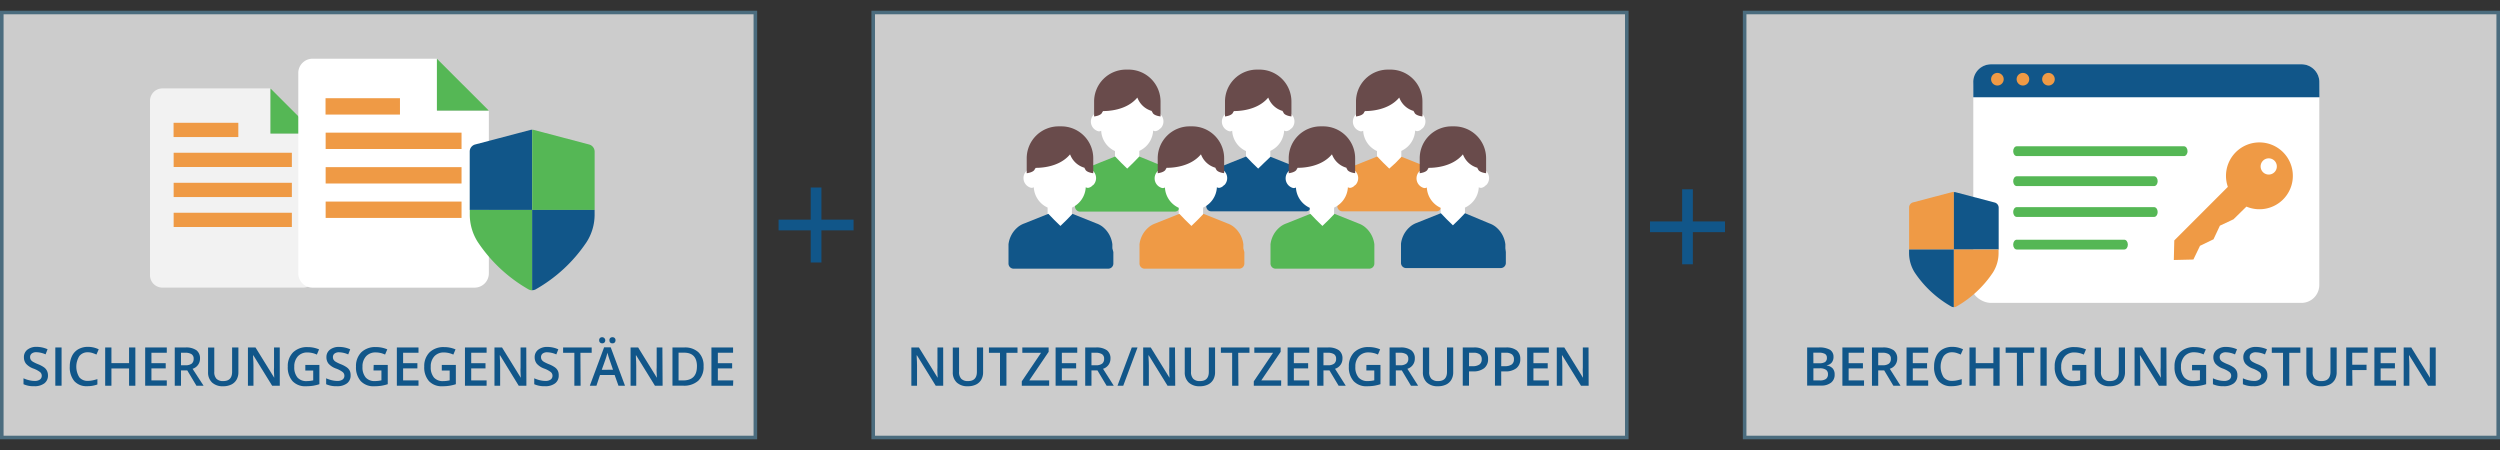<svg xmlns="http://www.w3.org/2000/svg" viewBox="0 0 700 126"><rect x="0" y="0" width="700" height="126" fill="#333333" stroke="none"/><defs><style>.cls-1{fill:#ccc;}.cls-2{fill:#4b6c7e;}.cls-3{fill:#115689;}.cls-4{fill:#f2f2f2;}.cls-5{fill:#55b755;}.cls-6{fill:#ef9a45;}.cls-7{fill:#fff;}.cls-8{fill:#694b4b;}</style></defs><title>SharePoint Sicherheit</title><g id="Layer_1" data-name="Layer 1"><rect class="cls-1" x="244.51" y="3.51" width="210.98" height="118.98"/><path class="cls-2" d="M455,4V122H245V4H455m1-1H244V123H456V3Z"/><rect class="cls-1" x="488.51" y="3.51" width="210.98" height="118.98"/><path class="cls-2" d="M699,4V122H489V4H699m1-1H488V123H700V3Z"/><rect class="cls-1" x="0.51" y="3.51" width="210.98" height="118.98"/><path class="cls-2" d="M211,4V122H1V4H211m1-1H0V123H212V3Z"/><rect class="cls-3" x="227" y="52.5" width="3" height="21"/><rect class="cls-3" x="218" y="61.5" width="21" height="3"/><rect class="cls-3" x="471" y="53" width="3" height="21"/><rect class="cls-3" x="462" y="62" width="21" height="3"/><path class="cls-4" d="M75.73,24.76H45.44A3.47,3.47,0,0,0,42,28.23V77.06a3.47,3.47,0,0,0,3.47,3.47H84.91a3.47,3.47,0,0,0,3.47-3.47V37.39H75.75V24.76Z"/><polygon class="cls-5" points="75.73 24.76 75.73 37.39 88.36 37.39 75.73 24.76"/><rect class="cls-6" x="48.62" y="59.57" width="33.1" height="3.99"/><rect class="cls-6" x="48.62" y="51.18" width="33.1" height="3.99"/><rect class="cls-6" x="48.62" y="42.77" width="33.1" height="3.99"/><rect class="cls-6" x="48.6" y="34.38" width="18.13" height="3.99"/><path class="cls-7" d="M122.34,16.44H87.52a4,4,0,0,0-4,4V76.54a4,4,0,0,0,4,4h45.36a4,4,0,0,0,4-4V31H122.36V16.44Z"/><polygon class="cls-5" points="122.33 16.44 122.33 30.95 136.85 30.95 122.33 16.44"/><rect class="cls-6" x="91.18" y="56.44" width="38.05" height="4.58"/><rect class="cls-6" x="91.18" y="46.8" width="38.05" height="4.58"/><rect class="cls-6" x="91.18" y="37.14" width="38.05" height="4.58"/><rect class="cls-6" x="91.15" y="27.5" width="20.84" height="4.58"/><path class="cls-3" d="M149,36.32a2.49,2.49,0,0,0-.53.07l-15.41,4.06a2.05,2.05,0,0,0-1.54,2V58.79H149Z"/><path class="cls-5" d="M166.5,58.79V42.46a2.09,2.09,0,0,0-1.54-2l-15.41-4.06a1.82,1.82,0,0,0-.53-.07V58.79Z"/><path class="cls-5" d="M131.54,58.79V60a14.25,14.25,0,0,0,2.23,7.75A42.24,42.24,0,0,0,147.94,81a2.09,2.09,0,0,0,1.07.29V58.79Z"/><path class="cls-3" d="M149,58.79V81.26a2.05,2.05,0,0,0,1.07-.29,42.11,42.11,0,0,0,14.17-13.18A14.2,14.2,0,0,0,166.49,60V58.79Z"/><path class="cls-7" d="M323.82,31.32a1.12,1.12,0,0,0-.9.11,1.12,1.12,0,0,0-.73-1l-.39-.17a5.82,5.82,0,0,1-3-2.69v0l-.06-.09a.37.37,0,0,0-.58-.15h0a16,16,0,0,1-5.29,2.61,16.44,16.44,0,0,1-1.76.41,13.6,13.6,0,0,1-1.76.22,1.07,1.07,0,0,0-1,.93,1.12,1.12,0,0,0-.93-.13,2.8,2.8,0,0,0,0,5.35,1.08,1.08,0,0,0,.91-.12,6.62,6.62,0,0,0,3.87,5.7v3h0a1.13,1.13,0,0,0,.34.87l2.26,2.2a1.12,1.12,0,0,0,.78.32h0a1.12,1.12,0,0,0,.79-.34h0l2.33-2.42a1.12,1.12,0,0,0,.31-.78V42.25a6.62,6.62,0,0,0,3.87-5.7,1.08,1.08,0,0,0,.91.12,2.79,2.79,0,0,0,.63-.29,5.52,5.52,0,0,1,.64-.53,2.8,2.8,0,0,0-1.26-4.53Z"/><path class="cls-5" d="M330.3,53.62c0-.12,0-.23,0-.35s0,0,0,0,0-.12,0-.17,0-.15,0-.22v-.09c0-.1,0-.2,0-.29v0A7.41,7.41,0,0,0,328,48h0l-.16-.15-.08-.07-.09-.08-.15-.13h0a6.23,6.23,0,0,0-1.81-1h0L319,43.82l-1.67,1.73-1.71,1.66-1.71-1.66-1.67-1.73-6.69,2.68h0a6.22,6.22,0,0,0-1.81,1h0l-.15.13-.09.08-.08.07-.16.15h0A7.41,7.41,0,0,0,301,52.42v0c0,.1,0,.19,0,.29v.09c0,.07,0,.15,0,.22s0,.11,0,.17,0,0,0,0,0,.23,0,.35v1.06h0v3.25a1.44,1.44,0,0,0,1.62,1.4h26.12a1.44,1.44,0,0,0,1.62-1.4V54.68h0Z"/><path class="cls-8" d="M316,19.49h-.72a8.94,8.94,0,0,0-8.93,8.93v4.19s2-.2,2.28-1.19h0a1.13,1.13,0,0,0,.21-.32c1.15,0,6.54-.08,9.62-3.79a6.07,6.07,0,0,0,4,3.75,1.14,1.14,0,0,0,.21.35l0,0c.25,1,2.28,1.19,2.28,1.19V28.42A8.94,8.94,0,0,0,316,19.49Zm6.73,11.29.09-.06h0l-.14.1Zm0,0v0l0-.06h0l0,.07Zm-.24.18h0l.22-.16-.05.05-.16.12Zm.18-.05-.07.14h0l.11-.22h0Z"/><path class="cls-7" d="M360.5,31.32a1.12,1.12,0,0,0-.9.11,1.12,1.12,0,0,0-.73-1l-.39-.17a5.82,5.82,0,0,1-3-2.69v0l-.06-.09a.37.37,0,0,0-.58-.15h0a16,16,0,0,1-5.29,2.61,16.44,16.44,0,0,1-1.76.41,13.6,13.6,0,0,1-1.76.22,1.07,1.07,0,0,0-1,.93,1.12,1.12,0,0,0-.93-.13,2.8,2.8,0,0,0,0,5.35,1.08,1.08,0,0,0,.91-.12,6.62,6.62,0,0,0,3.87,5.7v3h0a1.13,1.13,0,0,0,.34.87l2.26,2.2a1.12,1.12,0,0,0,.78.32h0a1.12,1.12,0,0,0,.79-.34h0l2.33-2.42a1.12,1.12,0,0,0,.31-.78V42.25a6.62,6.62,0,0,0,3.87-5.7,1.08,1.08,0,0,0,.91.12,2.79,2.79,0,0,0,.63-.29,5.52,5.52,0,0,1,.64-.53,2.8,2.8,0,0,0-1.26-4.53Z"/><path class="cls-3" d="M367,53.62c0-.12,0-.23,0-.35s0,0,0,0,0-.12,0-.17,0-.15,0-.22v-.09c0-.1,0-.2,0-.29v0A7.41,7.41,0,0,0,364.72,48h0l-.16-.15-.08-.07-.09-.08-.15-.13h0a6.23,6.23,0,0,0-1.81-1h0l-6.69-2.68L354,45.55l-1.71,1.66-1.71-1.66-1.67-1.73-6.69,2.68h0a6.22,6.22,0,0,0-1.81,1h0l-.15.13-.09.08-.08.07-.16.15h0a7.41,7.41,0,0,0-2.18,4.41v0c0,.1,0,.19,0,.29v.09c0,.07,0,.15,0,.22s0,.11,0,.17,0,0,0,0,0,.23,0,.35v1.06h0v3.25a1.44,1.44,0,0,0,1.62,1.4h26.12a1.44,1.44,0,0,0,1.62-1.4V54.68h0Z"/><path class="cls-8" d="M352.65,19.49h-.72A8.94,8.94,0,0,0,343,28.42v4.19s2-.2,2.28-1.19h0a1.13,1.13,0,0,0,.21-.32c1.15,0,6.54-.08,9.62-3.79a6.07,6.07,0,0,0,4,3.75,1.14,1.14,0,0,0,.21.35l0,0c.25,1,2.28,1.19,2.28,1.19V28.42A8.94,8.94,0,0,0,352.65,19.49Zm6.73,11.29.09-.06h0l-.14.1Zm0,0v0l0-.06h0l0,.07Zm-.24.18h0l.22-.16-.05.05-.16.12Zm.18-.05-.07.14h0l.11-.22h0Z"/><path class="cls-7" d="M397.18,31.32a1.12,1.12,0,0,0-.9.11,1.12,1.12,0,0,0-.73-1l-.39-.17a5.82,5.82,0,0,1-3-2.69v0l-.06-.09a.37.37,0,0,0-.58-.15h0a16,16,0,0,1-5.29,2.61,16.44,16.44,0,0,1-1.76.41,13.6,13.6,0,0,1-1.76.22,1.07,1.07,0,0,0-1,.93,1.12,1.12,0,0,0-.93-.13,2.8,2.8,0,0,0,0,5.35,1.08,1.08,0,0,0,.91-.12,6.62,6.62,0,0,0,3.87,5.7v3h0a1.13,1.13,0,0,0,.34.87l2.26,2.2a1.12,1.12,0,0,0,.78.32h0a1.12,1.12,0,0,0,.79-.34h0l2.33-2.42a1.12,1.12,0,0,0,.31-.78V42.25a6.62,6.62,0,0,0,3.87-5.7,1.08,1.08,0,0,0,.91.12,2.79,2.79,0,0,0,.63-.29,5.52,5.52,0,0,1,.64-.53,2.8,2.8,0,0,0-1.26-4.53Z"/><path class="cls-6" d="M403.66,53.62c0-.12,0-.23,0-.35s0,0,0,0,0-.12,0-.17,0-.15,0-.22v-.09c0-.1,0-.2,0-.29v0A7.41,7.41,0,0,0,401.4,48h0l-.16-.15-.08-.07-.09-.08-.15-.13h0a6.23,6.23,0,0,0-1.81-1h0l-6.69-2.68-1.67,1.73L389,47.21l-1.71-1.66-1.67-1.73-6.69,2.68h0a6.22,6.22,0,0,0-1.81,1h0l-.15.13-.09.08-.08.07-.16.15h0a7.41,7.41,0,0,0-2.18,4.41v0c0,.1,0,.19,0,.29v.09c0,.07,0,.15,0,.22s0,.11,0,.17,0,0,0,0,0,.23,0,.35v1.06h0v3.25a1.44,1.44,0,0,0,1.62,1.4H402a1.44,1.44,0,0,0,1.62-1.4V54.68h0Z"/><path class="cls-8" d="M389.33,19.49h-.72a8.94,8.94,0,0,0-8.93,8.93v4.19s2-.2,2.28-1.19h0a1.13,1.13,0,0,0,.21-.32c1.15,0,6.54-.08,9.62-3.79a6.07,6.07,0,0,0,4,3.75,1.14,1.14,0,0,0,.21.35l0,0c.25,1,2.28,1.19,2.28,1.19V28.42A8.94,8.94,0,0,0,389.33,19.49Zm6.73,11.29.09-.06h0l-.14.1Zm0,0v0l0-.06h0l0,.07Zm-.24.18h0l.22-.16-.05.05-.16.12Zm.18-.05-.07.14h0l.11-.22h0Z"/><path class="cls-7" d="M305,47.21a1.12,1.12,0,0,0-.9.11,1.12,1.12,0,0,0-.73-1l-.39-.17a5.82,5.82,0,0,1-3-2.69v0l-.06-.09a.37.37,0,0,0-.58-.15h0A16,16,0,0,1,294,45.76a16.44,16.44,0,0,1-1.76.41,13.6,13.6,0,0,1-1.76.22,1.07,1.07,0,0,0-1,.93,1.12,1.12,0,0,0-.93-.13,2.8,2.8,0,0,0,0,5.35,1.08,1.08,0,0,0,.91-.12,6.62,6.62,0,0,0,3.87,5.7v3h0a1.13,1.13,0,0,0,.34.87l2.26,2.2a1.12,1.12,0,0,0,.78.32h0a1.12,1.12,0,0,0,.79-.34h0l2.33-2.42a1.12,1.12,0,0,0,.31-.78V58.13a6.62,6.62,0,0,0,3.87-5.7,1.08,1.08,0,0,0,.91.12,2.79,2.79,0,0,0,.63-.29,5.52,5.52,0,0,1,.64-.53A2.8,2.8,0,0,0,305,47.21Z"/><path class="cls-3" d="M311.46,69.51c0-.12,0-.23,0-.35s0,0,0,0,0-.12,0-.17,0-.15,0-.22v-.09c0-.1,0-.2,0-.29v0a7.41,7.41,0,0,0-2.18-4.41h0l-.16-.15-.08-.07-.09-.08-.15-.13h0a6.23,6.23,0,0,0-1.81-1h0l-6.69-2.68-1.67,1.73-1.71,1.66-1.71-1.66-1.67-1.73-6.69,2.68h0a6.22,6.22,0,0,0-1.81,1h0l-.15.13-.09.08-.08.07-.16.15h0a7.41,7.41,0,0,0-2.18,4.41v0c0,.1,0,.19,0,.29v.09c0,.07,0,.15,0,.22s0,.11,0,.17,0,0,0,0,0,.23,0,.35v1.06h0v3.25a1.44,1.44,0,0,0,1.62,1.4h26.12a1.44,1.44,0,0,0,1.62-1.4V70.57h0Z"/><path class="cls-8" d="M297.13,35.38h-.72a8.94,8.94,0,0,0-8.93,8.93V48.5s2-.2,2.28-1.19h0A1.13,1.13,0,0,0,290,47c1.15,0,6.54-.08,9.62-3.79a6.07,6.07,0,0,0,4,3.75,1.14,1.14,0,0,0,.21.35l0,0c.25,1,2.28,1.19,2.28,1.19V44.31A8.94,8.94,0,0,0,297.13,35.38Zm6.73,11.29.09-.06h0l-.14.1Zm0,0v0l0-.06h0l0,.07Zm-.24.18h0l.22-.16-.05.05-.16.12Zm.18-.05-.07.14h0l.11-.22h0Z"/><path class="cls-7" d="M341.67,47.21a1.12,1.12,0,0,0-.9.11,1.12,1.12,0,0,0-.73-1l-.39-.17a5.82,5.82,0,0,1-3-2.69v0l-.06-.09a.37.37,0,0,0-.58-.15h0a16,16,0,0,1-5.29,2.61,16.44,16.44,0,0,1-1.76.41,13.6,13.6,0,0,1-1.76.22,1.07,1.07,0,0,0-1,.93,1.12,1.12,0,0,0-.93-.13,2.8,2.8,0,0,0,0,5.35,1.08,1.08,0,0,0,.91-.12,6.62,6.62,0,0,0,3.87,5.7v3h0a1.13,1.13,0,0,0,.34.87l2.26,2.2a1.12,1.12,0,0,0,.78.32h0a1.12,1.12,0,0,0,.79-.34h0l2.33-2.42a1.12,1.12,0,0,0,.31-.78V58.13a6.62,6.62,0,0,0,3.87-5.7,1.08,1.08,0,0,0,.91.12,2.79,2.79,0,0,0,.63-.29,5.52,5.52,0,0,1,.64-.53,2.8,2.8,0,0,0-1.26-4.53Z"/><path class="cls-6" d="M348.14,69.51c0-.12,0-.23,0-.35s0,0,0,0,0-.12,0-.17,0-.15,0-.22v-.09c0-.1,0-.2,0-.29v0a7.41,7.41,0,0,0-2.18-4.41h0l-.16-.15-.08-.07-.09-.08-.15-.13h0a6.23,6.23,0,0,0-1.81-1h0l-6.69-2.68-1.67,1.73-1.71,1.66-1.71-1.66-1.67-1.73-6.69,2.68h0a6.22,6.22,0,0,0-1.81,1h0l-.15.13-.09.08-.08.07-.16.15h0a7.41,7.41,0,0,0-2.18,4.41v0c0,.1,0,.19,0,.29v.09c0,.07,0,.15,0,.22s0,.11,0,.17,0,0,0,0,0,.23,0,.35v1.06h0v3.25a1.44,1.44,0,0,0,1.62,1.4h26.12a1.44,1.44,0,0,0,1.62-1.4V70.57h0Z"/><path class="cls-8" d="M333.81,35.38h-.72a8.94,8.94,0,0,0-8.93,8.93V48.5s2-.2,2.28-1.19h0a1.13,1.13,0,0,0,.21-.32c1.15,0,6.54-.08,9.62-3.79a6.07,6.07,0,0,0,4,3.75,1.14,1.14,0,0,0,.21.35l0,0c.25,1,2.28,1.19,2.28,1.19V44.31A8.94,8.94,0,0,0,333.81,35.38Zm6.73,11.29.09-.06h0l-.14.1Zm0,0v0l0-.06h0l0,.07Zm-.24.18h0l.22-.16-.05.05-.16.12Zm.18-.05-.07.14h0l.11-.22h0Z"/><path class="cls-7" d="M378.35,47.21a1.12,1.12,0,0,0-.9.11,1.12,1.12,0,0,0-.73-1l-.39-.17a5.82,5.82,0,0,1-3-2.69v0l-.06-.09a.37.37,0,0,0-.58-.15h0a16,16,0,0,1-5.29,2.61,16.44,16.44,0,0,1-1.76.41,13.6,13.6,0,0,1-1.76.22,1.07,1.07,0,0,0-1,.93,1.12,1.12,0,0,0-.93-.13,2.8,2.8,0,0,0,0,5.35,1.08,1.08,0,0,0,.91-.12,6.62,6.62,0,0,0,3.87,5.7v3h0a1.13,1.13,0,0,0,.34.87l2.26,2.2a1.12,1.12,0,0,0,.78.32h0a1.12,1.12,0,0,0,.79-.34h0l2.33-2.42a1.12,1.12,0,0,0,.31-.78V58.13a6.62,6.62,0,0,0,3.87-5.7,1.08,1.08,0,0,0,.91.12,2.79,2.79,0,0,0,.63-.29,5.52,5.52,0,0,1,.64-.53,2.8,2.8,0,0,0-1.26-4.53Z"/><path class="cls-5" d="M384.82,69.51c0-.12,0-.23,0-.35s0,0,0,0,0-.12,0-.17,0-.15,0-.22v-.09c0-.1,0-.2,0-.29v0a7.41,7.41,0,0,0-2.18-4.41h0l-.16-.15-.08-.07-.09-.08-.15-.13h0a6.23,6.23,0,0,0-1.81-1h0l-6.69-2.68-1.67,1.73-1.71,1.66-1.71-1.66-1.67-1.73-6.69,2.68h0a6.22,6.22,0,0,0-1.81,1h0l-.15.13-.09.08-.08.07-.16.15h0a7.41,7.41,0,0,0-2.18,4.41v0c0,.1,0,.19,0,.29v.09c0,.07,0,.15,0,.22s0,.11,0,.17,0,0,0,0,0,.23,0,.35v1.06h0v3.25a1.44,1.44,0,0,0,1.62,1.4H383.2a1.44,1.44,0,0,0,1.62-1.4V70.57h0Z"/><path class="cls-8" d="M370.49,35.38h-.72a8.94,8.94,0,0,0-8.93,8.93V48.5s2-.2,2.28-1.19h0a1.13,1.13,0,0,0,.21-.32c1.15,0,6.54-.08,9.62-3.79a6.07,6.07,0,0,0,4,3.75,1.14,1.14,0,0,0,.21.35l0,0c.25,1,2.28,1.19,2.28,1.19V44.31A8.94,8.94,0,0,0,370.49,35.38Zm6.73,11.29.09-.06h0l-.14.1Zm0,0v0l0-.06h0l0,.07Zm-.24.18h0l.22-.16-.05.05-.16.12Zm.18-.05-.07.14h0l.11-.22h0Z"/><path class="cls-7" d="M415,47.21a1.12,1.12,0,0,0-.9.11,1.12,1.12,0,0,0-.73-1l-.39-.17a5.82,5.82,0,0,1-3-2.69v0l-.06-.09a.37.37,0,0,0-.58-.15h0a16,16,0,0,1-5.29,2.61,16.44,16.44,0,0,1-1.76.41,13.6,13.6,0,0,1-1.76.22,1.07,1.07,0,0,0-1,.93,1.12,1.12,0,0,0-.93-.13,2.8,2.8,0,0,0,0,5.35,1.08,1.08,0,0,0,.91-.12,6.62,6.62,0,0,0,3.87,5.7v3h0a1.13,1.13,0,0,0,.34.87l2.26,2.2a1.12,1.12,0,0,0,.78.32h0a1.12,1.12,0,0,0,.79-.34h0l2.33-2.42a1.12,1.12,0,0,0,.31-.78V58.13a6.62,6.62,0,0,0,3.87-5.7,1.08,1.08,0,0,0,.91.12,2.79,2.79,0,0,0,.63-.29,5.52,5.52,0,0,1,.64-.53A2.8,2.8,0,0,0,415,47.21Z"/><path class="cls-3" d="M421.5,69.51c0-.12,0-.23,0-.35s0,0,0,0,0-.12,0-.17,0-.15,0-.22v-.09c0-.1,0-.2,0-.29v0a7.41,7.41,0,0,0-2.18-4.41h0l-.16-.15-.08-.07-.09-.08-.15-.13h0a6.23,6.23,0,0,0-1.81-1h0L410.2,59.7l-1.67,1.73-1.71,1.66-1.71-1.66-1.67-1.73-6.69,2.68h0a6.22,6.22,0,0,0-1.81,1h0l-.15.13-.09.08-.08.07-.16.15h0a7.41,7.41,0,0,0-2.18,4.41v0c0,.1,0,.19,0,.29v.09c0,.07,0,.15,0,.22s0,.11,0,.17,0,0,0,0,0,.23,0,.35v1.06h0v3.25a1.44,1.44,0,0,0,1.62,1.4h26.12a1.44,1.44,0,0,0,1.62-1.4V70.57h0Z"/><path class="cls-8" d="M407.17,35.38h-.72a8.94,8.94,0,0,0-8.93,8.93V48.5s2-.2,2.28-1.19h0A1.13,1.13,0,0,0,400,47c1.15,0,6.54-.08,9.62-3.79a6.07,6.07,0,0,0,4,3.75,1.14,1.14,0,0,0,.21.35l0,0c.25,1,2.28,1.19,2.28,1.19V44.31A8.94,8.94,0,0,0,407.17,35.38Zm6.73,11.29.09-.06h0l-.14.1Zm0,0v0l0-.06h0l0,.07Zm-.24.18h0l.22-.16-.05.05-.16.12Zm.18-.05-.07.14h0l.11-.22h0Z"/><path class="cls-3" d="M13.43,105.09a2.69,2.69,0,0,1-1,2.24,4.49,4.49,0,0,1-2.85.81,6.8,6.8,0,0,1-3-.56v-1.66a8.07,8.07,0,0,0,1.56.54,6.59,6.59,0,0,0,1.53.2,2.44,2.44,0,0,0,1.53-.4,1.29,1.29,0,0,0,.49-1.06,1.33,1.33,0,0,0-.45-1,6.87,6.87,0,0,0-1.88-1,5,5,0,0,1-2.07-1.35A2.87,2.87,0,0,1,6.7,100a2.56,2.56,0,0,1,1-2.11,4,4,0,0,1,2.56-.77,7.51,7.51,0,0,1,3.06.67l-.56,1.43a6.69,6.69,0,0,0-2.55-.6A2,2,0,0,0,8.87,99a1.21,1.21,0,0,0-.44,1,1.37,1.37,0,0,0,.18.71,1.78,1.78,0,0,0,.58.56,9.71,9.71,0,0,0,1.45.7,7.91,7.91,0,0,1,1.73.92,2.7,2.7,0,0,1,.81,1A2.9,2.9,0,0,1,13.43,105.09Z"/><path class="cls-3" d="M15.49,108V97.29h1.75V108Z"/><path class="cls-3" d="M24.58,98.64a2.89,2.89,0,0,0-2.37,1.07,5.62,5.62,0,0,0,0,5.93,2.93,2.93,0,0,0,2.41,1,6.28,6.28,0,0,0,1.32-.14q.64-.13,1.33-.35v1.5a8,8,0,0,1-2.86.48,4.56,4.56,0,0,1-3.61-1.42,6,6,0,0,1-1.26-4.08,6.58,6.58,0,0,1,.61-2.92,4.36,4.36,0,0,1,1.77-1.92,5.35,5.35,0,0,1,2.72-.67,6.74,6.74,0,0,1,3,.69L27,99.28a9.5,9.5,0,0,0-1.15-.45A4.14,4.14,0,0,0,24.58,98.64Z"/><path class="cls-3" d="M37.9,108H36.14v-4.83H31.2V108H29.45V97.29H31.2v4.38h4.94V97.29H37.9Z"/><path class="cls-3" d="M46.7,108H40.65V97.29H46.7v1.48H42.4v2.92h4v1.46h-4v3.36H46.7Z"/><path class="cls-3" d="M50.68,103.72V108H48.93V97.29h3a5,5,0,0,1,3.07.78,2.79,2.79,0,0,1,1,2.34,2.93,2.93,0,0,1-2.08,2.85L57,108H55l-2.56-4.28Zm0-1.45h1.22a2.78,2.78,0,0,0,1.77-.45,1.65,1.65,0,0,0,.55-1.35,1.45,1.45,0,0,0-.59-1.3,3.25,3.25,0,0,0-1.79-.4H50.68Z"/><path class="cls-3" d="M66.75,97.29v6.93a4.1,4.1,0,0,1-.51,2.08,3.39,3.39,0,0,1-1.47,1.37,5.12,5.12,0,0,1-2.3.48,4.31,4.31,0,0,1-3.1-1.05,3.82,3.82,0,0,1-1.11-2.9v-6.9H60v6.77a2.71,2.71,0,0,0,.62,2,2.54,2.54,0,0,0,1.89.63q2.48,0,2.48-2.6V97.29Z"/><path class="cls-3" d="M78.34,108H76.2l-5.27-8.53h-.06l0,.48q.1,1.36.1,2.49V108H69.42V97.29h2.12l5.25,8.49h0q0-.17-.06-1.23t0-1.65V97.29h1.6Z"/><path class="cls-3" d="M85.49,102.19h3.94v5.38a11.4,11.4,0,0,1-1.86.45,13.14,13.14,0,0,1-1.92.13,4.83,4.83,0,0,1-3.75-1.44,5.79,5.79,0,0,1-1.32-4.06,5.41,5.41,0,0,1,1.49-4,5.59,5.59,0,0,1,4.09-1.46,8,8,0,0,1,3.18.64l-.62,1.46a6.19,6.19,0,0,0-2.61-.6,3.51,3.51,0,0,0-2.71,1.08,4.17,4.17,0,0,0-1,2.94,4.4,4.4,0,0,0,.9,3,3.26,3.26,0,0,0,2.58,1,8.49,8.49,0,0,0,1.82-.21v-2.76H85.49Z"/><path class="cls-3" d="M98.17,105.09a2.69,2.69,0,0,1-1,2.24,4.49,4.49,0,0,1-2.85.81,6.8,6.8,0,0,1-3-.56v-1.66a8.07,8.07,0,0,0,1.56.54,6.59,6.59,0,0,0,1.53.2,2.44,2.44,0,0,0,1.53-.4,1.29,1.29,0,0,0,.49-1.06,1.33,1.33,0,0,0-.45-1,6.87,6.87,0,0,0-1.87-1A5,5,0,0,1,92,101.84a2.87,2.87,0,0,1-.6-1.83,2.56,2.56,0,0,1,1-2.11A4,4,0,0,1,95,97.14a7.51,7.51,0,0,1,3.06.67l-.56,1.43a6.69,6.69,0,0,0-2.55-.6,2,2,0,0,0-1.29.37,1.21,1.21,0,0,0-.44,1,1.37,1.37,0,0,0,.18.71,1.78,1.78,0,0,0,.58.56,9.71,9.71,0,0,0,1.45.7,7.91,7.91,0,0,1,1.73.92,2.7,2.7,0,0,1,.81,1A2.9,2.9,0,0,1,98.17,105.09Z"/><path class="cls-3" d="M104.63,102.19h3.94v5.38a11.4,11.4,0,0,1-1.86.45,13.14,13.14,0,0,1-1.92.13A4.83,4.83,0,0,1,101,106.7a5.79,5.79,0,0,1-1.32-4.06,5.41,5.41,0,0,1,1.49-4,5.59,5.59,0,0,1,4.09-1.46,8,8,0,0,1,3.18.64l-.62,1.46a6.19,6.19,0,0,0-2.61-.6,3.51,3.51,0,0,0-2.71,1.08,4.17,4.17,0,0,0-1,2.94,4.4,4.4,0,0,0,.9,3,3.26,3.26,0,0,0,2.58,1,8.49,8.49,0,0,0,1.82-.21v-2.76h-2.22Z"/><path class="cls-3" d="M117.18,108h-6.06V97.29h6.06v1.48h-4.31v2.92h4v1.46h-4v3.36h4.31Z"/><path class="cls-3" d="M123.7,102.19h3.94v5.38a11.4,11.4,0,0,1-1.86.45,13.14,13.14,0,0,1-1.92.13,4.83,4.83,0,0,1-3.75-1.44,5.79,5.79,0,0,1-1.32-4.06,5.41,5.41,0,0,1,1.49-4,5.59,5.59,0,0,1,4.09-1.46,8,8,0,0,1,3.18.64l-.62,1.46a6.19,6.19,0,0,0-2.61-.6,3.51,3.51,0,0,0-2.71,1.08,4.17,4.17,0,0,0-1,2.94,4.4,4.4,0,0,0,.9,3,3.26,3.26,0,0,0,2.58,1,8.49,8.49,0,0,0,1.82-.21v-2.76H123.7Z"/><path class="cls-3" d="M136.25,108h-6.06V97.29h6.06v1.48h-4.31v2.92h4v1.46h-4v3.36h4.31Z"/><path class="cls-3" d="M147.39,108h-2.15L140,99.46h-.06l0,.48q.1,1.36.1,2.49V108h-1.59V97.29h2.12l5.25,8.49h0q0-.17-.06-1.23t0-1.65V97.29h1.6Z"/><path class="cls-3" d="M156.44,105.09a2.69,2.69,0,0,1-1,2.24,4.49,4.49,0,0,1-2.85.81,6.8,6.8,0,0,1-3-.56v-1.66a8.07,8.07,0,0,0,1.56.54,6.59,6.59,0,0,0,1.53.2,2.44,2.44,0,0,0,1.53-.4,1.29,1.29,0,0,0,.49-1.06,1.33,1.33,0,0,0-.45-1,6.87,6.87,0,0,0-1.87-1,5,5,0,0,1-2.07-1.35,2.87,2.87,0,0,1-.6-1.83,2.56,2.56,0,0,1,1-2.11,4,4,0,0,1,2.56-.77,7.51,7.51,0,0,1,3.06.67l-.56,1.43a6.69,6.69,0,0,0-2.55-.6,2,2,0,0,0-1.29.37,1.21,1.21,0,0,0-.44,1,1.37,1.37,0,0,0,.18.71,1.78,1.78,0,0,0,.58.56,9.71,9.71,0,0,0,1.45.7,7.91,7.91,0,0,1,1.73.92,2.7,2.7,0,0,1,.81,1A2.9,2.9,0,0,1,156.44,105.09Z"/><path class="cls-3" d="M162.57,108h-1.75V98.79h-3.15v-1.5h8v1.5h-3.15Z"/><path class="cls-3" d="M173.17,108l-1.07-3H168l-1,3h-1.85l4-10.75H171L175,108Zm-5.4-12.72a.8.8,0,0,1,.25-.66.91.91,0,0,1,.6-.2.88.88,0,0,1,.62,1.48.83.83,0,0,1-.62.23.88.88,0,0,1-.6-.21A.81.81,0,0,1,167.77,95.27Zm3.87,8.24-1-2.92q-.11-.29-.3-.92t-.27-.92a16.59,16.59,0,0,1-.58,2l-1,2.79Zm-1-8.24a.8.8,0,0,1,.25-.66.91.91,0,0,1,.6-.2.86.86,0,0,1,.62.23.84.84,0,0,1,.23.63.82.82,0,0,1-.24.63.85.85,0,0,1-.62.23.88.88,0,0,1-.6-.21A.81.81,0,0,1,170.65,95.27Z"/><path class="cls-3" d="M185.53,108h-2.15l-5.27-8.53h-.06l0,.48q.1,1.36.1,2.49V108h-1.59V97.29h2.12l5.25,8.49h0q0-.17-.06-1.23t0-1.65V97.29h1.6Z"/><path class="cls-3" d="M197,102.54a5.34,5.34,0,0,1-1.47,4.05,5.92,5.92,0,0,1-4.24,1.4h-3V97.29h3.31a5.48,5.48,0,0,1,4,1.38A5.15,5.15,0,0,1,197,102.54Zm-1.85.06q0-3.85-3.6-3.85H190v7.77h1.25Q195.14,106.52,195.14,102.6Z"/><path class="cls-3" d="M205.26,108H199.2V97.29h6.06v1.48H201v2.92h4v1.46h-4v3.36h4.31Z"/><path class="cls-3" d="M264.1,108H262l-5.27-8.53h-.06l0,.48q.1,1.36.1,2.49V108h-1.59V97.29h2.12l5.25,8.49h0q0-.17-.06-1.23t0-1.65V97.29h1.6Z"/><path class="cls-3" d="M275.27,97.29v6.93a4.1,4.1,0,0,1-.51,2.08,3.39,3.39,0,0,1-1.47,1.37,5.12,5.12,0,0,1-2.3.48,4.31,4.31,0,0,1-3.1-1.05,3.81,3.81,0,0,1-1.11-2.9v-6.9h1.76v6.77a2.71,2.71,0,0,0,.62,2,2.53,2.53,0,0,0,1.89.63q2.48,0,2.48-2.6V97.29Z"/><path class="cls-3" d="M281.8,108H280V98.79H276.9v-1.5h8v1.5H281.8Z"/><path class="cls-3" d="M293.76,108H286.1v-1.22l5.4-8h-5.25v-1.5h7.37v1.23l-5.42,8h5.57Z"/><path class="cls-3" d="M301.63,108h-6.06V97.29h6.06v1.48h-4.31v2.92h4v1.46h-4v3.36h4.31Z"/><path class="cls-3" d="M305.61,103.72V108h-1.75V97.29h3a5,5,0,0,1,3.07.78,2.79,2.79,0,0,1,1,2.34,2.93,2.93,0,0,1-2.08,2.85l3,4.74h-2l-2.56-4.28Zm0-1.45h1.22a2.77,2.77,0,0,0,1.77-.45,1.64,1.64,0,0,0,.55-1.35,1.45,1.45,0,0,0-.59-1.3,3.26,3.26,0,0,0-1.79-.4h-1.16Z"/><path class="cls-3" d="M318.51,97.29l-4,10.71H312.9l4-10.71Z"/><path class="cls-3" d="M329.06,108h-2.15l-5.27-8.53h-.06l0,.48q.1,1.36.1,2.49V108h-1.59V97.29h2.12l5.25,8.49h0q0-.17-.06-1.23t0-1.65V97.29h1.6Z"/><path class="cls-3" d="M340.22,97.29v6.93a4.1,4.1,0,0,1-.51,2.08,3.39,3.39,0,0,1-1.47,1.37,5.12,5.12,0,0,1-2.3.48,4.31,4.31,0,0,1-3.1-1.05,3.82,3.82,0,0,1-1.11-2.9v-6.9h1.76v6.77a2.71,2.71,0,0,0,.62,2,2.54,2.54,0,0,0,1.89.63q2.48,0,2.47-2.6V97.29Z"/><path class="cls-3" d="M346.76,108H345V98.79h-3.15v-1.5h8v1.5h-3.15Z"/><path class="cls-3" d="M358.72,108h-7.66v-1.22l5.4-8h-5.25v-1.5h7.37v1.23l-5.42,8h5.57Z"/><path class="cls-3" d="M366.59,108h-6.06V97.29h6.06v1.48h-4.31v2.92h4v1.46h-4v3.36h4.31Z"/><path class="cls-3" d="M370.57,103.72V108h-1.75V97.29h3a5,5,0,0,1,3.07.78,2.79,2.79,0,0,1,1,2.34,2.93,2.93,0,0,1-2.08,2.85l3,4.74h-2l-2.56-4.28Zm0-1.45h1.22a2.77,2.77,0,0,0,1.77-.45,1.64,1.64,0,0,0,.55-1.35,1.45,1.45,0,0,0-.59-1.3,3.26,3.26,0,0,0-1.79-.4h-1.16Z"/><path class="cls-3" d="M382.59,102.19h3.94v5.38a11.4,11.4,0,0,1-1.86.45,13.15,13.15,0,0,1-1.92.13A4.82,4.82,0,0,1,379,106.7a5.79,5.79,0,0,1-1.32-4.06,5.41,5.41,0,0,1,1.49-4,5.58,5.58,0,0,1,4.09-1.46,8,8,0,0,1,3.18.64l-.62,1.46a6.2,6.2,0,0,0-2.61-.6,3.51,3.51,0,0,0-2.71,1.08,4.17,4.17,0,0,0-1,2.94,4.4,4.4,0,0,0,.9,3,3.26,3.26,0,0,0,2.58,1,8.49,8.49,0,0,0,1.82-.21v-2.76h-2.22Z"/><path class="cls-3" d="M390.83,103.72V108h-1.75V97.29h3a5,5,0,0,1,3.07.78,2.79,2.79,0,0,1,1,2.34,2.93,2.93,0,0,1-2.08,2.85l3,4.74h-2l-2.56-4.28Zm0-1.45H392a2.77,2.77,0,0,0,1.77-.45,1.64,1.64,0,0,0,.55-1.35,1.45,1.45,0,0,0-.59-1.3,3.26,3.26,0,0,0-1.79-.4h-1.16Z"/><path class="cls-3" d="M406.9,97.29v6.93a4.1,4.1,0,0,1-.51,2.08,3.39,3.39,0,0,1-1.47,1.37,5.12,5.12,0,0,1-2.3.48,4.31,4.31,0,0,1-3.1-1.05,3.81,3.81,0,0,1-1.11-2.9v-6.9h1.76v6.77a2.71,2.71,0,0,0,.62,2,2.53,2.53,0,0,0,1.89.63q2.48,0,2.48-2.6V97.29Z"/><path class="cls-3" d="M416.66,100.53a3.12,3.12,0,0,1-1.1,2.57,4.84,4.84,0,0,1-3.13.89h-1.11v4h-1.75V97.29h3.08a4.66,4.66,0,0,1,3,.82A3,3,0,0,1,416.66,100.53Zm-5.34,2h.93a3.34,3.34,0,0,0,2-.47,1.71,1.71,0,0,0,.63-1.46,1.66,1.66,0,0,0-.56-1.38,2.79,2.79,0,0,0-1.76-.45h-1.22Z"/><path class="cls-3" d="M425.68,100.53a3.12,3.12,0,0,1-1.1,2.57,4.84,4.84,0,0,1-3.13.89h-1.11v4h-1.75V97.29h3.08a4.66,4.66,0,0,1,3,.82A3,3,0,0,1,425.68,100.53Zm-5.34,2h.93a3.34,3.34,0,0,0,2-.47,1.71,1.71,0,0,0,.63-1.46,1.66,1.66,0,0,0-.56-1.38,2.79,2.79,0,0,0-1.76-.45h-1.22Z"/><path class="cls-3" d="M433.67,108h-6.06V97.29h6.06v1.48h-4.31v2.92h4v1.46h-4v3.36h4.31Z"/><path class="cls-3" d="M444.82,108h-2.14l-5.27-8.53h-.06l0,.48q.1,1.36.1,2.49V108H435.9V97.29H438l5.25,8.49h0q0-.17-.06-1.23t0-1.65V97.29h1.6Z"/><path class="cls-3" d="M506,97.29h3.18a6,6,0,0,1,3.2.64,2.26,2.26,0,0,1,1,2,2.47,2.47,0,0,1-.48,1.56,2.16,2.16,0,0,1-1.39.78v.07a2.76,2.76,0,0,1,1.66.84,2.54,2.54,0,0,1,.53,1.7,2.75,2.75,0,0,1-1,2.26,4.33,4.33,0,0,1-2.8.82H506Zm1.75,4.42h1.68a2.89,2.89,0,0,0,1.6-.35,1.34,1.34,0,0,0,.5-1.18,1.18,1.18,0,0,0-.55-1.09,3.41,3.41,0,0,0-1.73-.34h-1.52Zm0,1.42v3.39h1.86a2.74,2.74,0,0,0,1.66-.42,1.56,1.56,0,0,0,.56-1.33,1.41,1.41,0,0,0-.57-1.24,3,3,0,0,0-1.74-.4Z"/><path class="cls-3" d="M521.93,108h-6.06V97.29h6.06v1.48h-4.31v2.92h4v1.46h-4v3.36h4.31Z"/><path class="cls-3" d="M525.9,103.72V108h-1.75V97.29h3a5,5,0,0,1,3.07.78,2.79,2.79,0,0,1,1,2.34,2.93,2.93,0,0,1-2.08,2.85l3,4.74h-2l-2.56-4.28Zm0-1.45h1.22a2.78,2.78,0,0,0,1.77-.45,1.65,1.65,0,0,0,.55-1.35,1.45,1.45,0,0,0-.59-1.3,3.25,3.25,0,0,0-1.79-.4H525.9Z"/><path class="cls-3" d="M539.89,108h-6.06V97.29h6.06v1.48h-4.31v2.92h4v1.46h-4v3.36h4.31Z"/><path class="cls-3" d="M546.59,98.64a2.89,2.89,0,0,0-2.37,1.07,5.62,5.62,0,0,0,0,5.93,2.93,2.93,0,0,0,2.41,1,6.28,6.28,0,0,0,1.32-.14q.64-.13,1.33-.35v1.5a8,8,0,0,1-2.86.48,4.56,4.56,0,0,1-3.61-1.42,6,6,0,0,1-1.26-4.08,6.58,6.58,0,0,1,.61-2.92,4.36,4.36,0,0,1,1.77-1.92,5.35,5.35,0,0,1,2.72-.67,6.74,6.74,0,0,1,3,.69L549,99.28a9.5,9.5,0,0,0-1.15-.45A4.14,4.14,0,0,0,546.59,98.64Z"/><path class="cls-3" d="M559.9,108h-1.76v-4.83h-4.94V108h-1.75V97.29h1.75v4.38h4.94V97.29h1.76Z"/><path class="cls-3" d="M566.48,108h-1.75V98.79h-3.15v-1.5h8v1.5h-3.15Z"/><path class="cls-3" d="M571.32,108V97.29h1.75V108Z"/><path class="cls-3" d="M580.23,102.19h3.94v5.38a11.4,11.4,0,0,1-1.86.45,13.14,13.14,0,0,1-1.92.13,4.83,4.83,0,0,1-3.75-1.44,5.79,5.79,0,0,1-1.32-4.06,5.41,5.41,0,0,1,1.49-4,5.59,5.59,0,0,1,4.09-1.46,8,8,0,0,1,3.18.64l-.62,1.46a6.19,6.19,0,0,0-2.61-.6,3.51,3.51,0,0,0-2.71,1.08,4.17,4.17,0,0,0-1,2.94,4.4,4.4,0,0,0,.9,3,3.26,3.26,0,0,0,2.58,1,8.49,8.49,0,0,0,1.82-.21v-2.76h-2.22Z"/><path class="cls-3" d="M595,97.29v6.93a4.1,4.1,0,0,1-.51,2.08,3.39,3.39,0,0,1-1.47,1.37,5.12,5.12,0,0,1-2.3.48,4.31,4.31,0,0,1-3.1-1.05,3.82,3.82,0,0,1-1.11-2.9v-6.9h1.76v6.77a2.71,2.71,0,0,0,.62,2,2.54,2.54,0,0,0,1.89.63q2.48,0,2.48-2.6V97.29Z"/><path class="cls-3" d="M606.64,108H604.5l-5.27-8.53h-.06l0,.48q.1,1.36.1,2.49V108h-1.59V97.29h2.12l5.25,8.49h0q0-.17-.06-1.23t0-1.65V97.29h1.6Z"/><path class="cls-3" d="M613.78,102.19h3.94v5.38a11.4,11.4,0,0,1-1.86.45,13.14,13.14,0,0,1-1.92.13,4.83,4.83,0,0,1-3.75-1.44,5.79,5.79,0,0,1-1.32-4.06,5.41,5.41,0,0,1,1.49-4,5.59,5.59,0,0,1,4.09-1.46,8,8,0,0,1,3.18.64L617,99.24a6.19,6.19,0,0,0-2.61-.6,3.51,3.51,0,0,0-2.71,1.08,4.17,4.17,0,0,0-1,2.94,4.4,4.4,0,0,0,.9,3,3.26,3.26,0,0,0,2.58,1,8.49,8.49,0,0,0,1.82-.21v-2.76h-2.22Z"/><path class="cls-3" d="M626.47,105.09a2.69,2.69,0,0,1-1,2.24,4.49,4.49,0,0,1-2.85.81,6.8,6.8,0,0,1-3-.56v-1.66a8.07,8.07,0,0,0,1.56.54,6.59,6.59,0,0,0,1.53.2,2.44,2.44,0,0,0,1.53-.4,1.29,1.29,0,0,0,.49-1.06,1.33,1.33,0,0,0-.45-1,6.87,6.87,0,0,0-1.87-1,5,5,0,0,1-2.07-1.35,2.87,2.87,0,0,1-.6-1.83,2.56,2.56,0,0,1,1-2.11,4,4,0,0,1,2.56-.77,7.51,7.51,0,0,1,3.06.67l-.56,1.43a6.69,6.69,0,0,0-2.55-.6,2,2,0,0,0-1.29.37,1.21,1.21,0,0,0-.44,1,1.37,1.37,0,0,0,.18.71,1.78,1.78,0,0,0,.58.56,9.71,9.71,0,0,0,1.45.7,7.91,7.91,0,0,1,1.73.92,2.7,2.7,0,0,1,.81,1A2.9,2.9,0,0,1,626.47,105.09Z"/><path class="cls-3" d="M634.86,105.09a2.69,2.69,0,0,1-1,2.24,4.49,4.49,0,0,1-2.85.81,6.8,6.8,0,0,1-3-.56v-1.66a8.07,8.07,0,0,0,1.56.54,6.59,6.59,0,0,0,1.53.2,2.44,2.44,0,0,0,1.53-.4,1.29,1.29,0,0,0,.49-1.06,1.33,1.33,0,0,0-.45-1,6.87,6.87,0,0,0-1.87-1,5,5,0,0,1-2.07-1.35,2.87,2.87,0,0,1-.6-1.83,2.56,2.56,0,0,1,1-2.11,4,4,0,0,1,2.56-.77,7.51,7.51,0,0,1,3.06.67l-.56,1.43a6.69,6.69,0,0,0-2.55-.6,2,2,0,0,0-1.29.37,1.21,1.21,0,0,0-.44,1,1.37,1.37,0,0,0,.18.71,1.78,1.78,0,0,0,.58.56,9.71,9.71,0,0,0,1.45.7,7.91,7.91,0,0,1,1.73.92,2.7,2.7,0,0,1,.81,1A2.9,2.9,0,0,1,634.86,105.09Z"/><path class="cls-3" d="M641,108h-1.75V98.79h-3.15v-1.5h8v1.5H641Z"/><path class="cls-3" d="M654.27,97.29v6.93a4.1,4.1,0,0,1-.51,2.08,3.39,3.39,0,0,1-1.47,1.37,5.12,5.12,0,0,1-2.3.48,4.31,4.31,0,0,1-3.1-1.05,3.82,3.82,0,0,1-1.11-2.9v-6.9h1.76v6.77a2.71,2.71,0,0,0,.62,2,2.54,2.54,0,0,0,1.89.63q2.48,0,2.48-2.6V97.29Z"/><path class="cls-3" d="M658.68,108h-1.74V97.29h6v1.48h-4.31v3.35h4v1.49h-4Z"/><path class="cls-3" d="M670.89,108h-6.06V97.29h6.06v1.48h-4.31v2.92h4v1.46h-4v3.36h4.31Z"/><path class="cls-3" d="M682,108h-2.15l-5.27-8.53h-.06l0,.48q.1,1.36.1,2.49V108h-1.59V97.29h2.12l5.25,8.49h0q0-.17-.06-1.23t0-1.65V97.29H682Z"/><path class="cls-7" d="M644.4,84.81H557.52c-2.77,0-5-2.25-5-3.1V24.94c0-4.69,2.25-6.94,5-6.94H644.4a5,5,0,0,1,5,5V79.79A5,5,0,0,1,644.4,84.81Z"/><path class="cls-3" d="M649.42,23a5,5,0,0,0-5-5H557.52a5,5,0,0,0-5,5v4.24h96.92Z"/><circle class="cls-6" cx="559.27" cy="22.18" r="1.77"/><circle class="cls-6" cx="566.42" cy="22.18" r="1.77"/><circle class="cls-6" cx="573.57" cy="22.18" r="1.77"/><path class="cls-6" d="M639.26,55.85a9.36,9.36,0,1,0-15.46-3.53l-15,15-.13,5.48,5.48-.13L616,68.83,619.78,67l1.79-3.81,3.81-1.79L629,57.85A9.36,9.36,0,0,0,639.26,55.85ZM636.85,45a2.27,2.27,0,1,1-3.21,0A2.27,2.27,0,0,1,636.85,45Z"/><path class="cls-5" d="M611.51,43.7H564.69c-.56,0-1-.61-1-1.37s.45-1.37,1-1.37h46.82c.56,0,1,.61,1,1.37S612.06,43.7,611.51,43.7Z"/><path class="cls-5" d="M603.15,52.1H564.69c-.56,0-1-.61-1-1.37s.45-1.37,1-1.37h38.46c.56,0,1,.61,1,1.37S603.71,52.1,603.15,52.1Z"/><path class="cls-5" d="M603.15,60.74H564.69c-.56,0-1-.61-1-1.37s.45-1.37,1-1.37h38.46c.56,0,1,.61,1,1.37S603.71,60.74,603.15,60.74Z"/><path class="cls-5" d="M594.8,69.86H564.69c-.56,0-1-.61-1-1.37s.45-1.37,1-1.37H594.8c.56,0,1,.61,1,1.37S595.36,69.86,594.8,69.86Z"/><path class="cls-6" d="M547.09,53.75a1.79,1.79,0,0,0-.38,0l-11.06,2.92a1.47,1.47,0,0,0-1.1,1.44V69.87h12.55Z"/><path class="cls-3" d="M559.63,69.87V58.15a1.5,1.5,0,0,0-1.1-1.44L547.47,53.8a1.31,1.31,0,0,0-.38,0V69.87Z"/><path class="cls-3" d="M534.54,69.87v.9a10.23,10.23,0,0,0,1.6,5.56,30.32,30.32,0,0,0,10.17,9.46,1.5,1.5,0,0,0,.77.21V69.87Z"/><path class="cls-6" d="M547.09,69.87V86a1.47,1.47,0,0,0,.77-.21A30.22,30.22,0,0,0,558,76.33a10.19,10.19,0,0,0,1.6-5.56v-.9Z"/></g></svg>